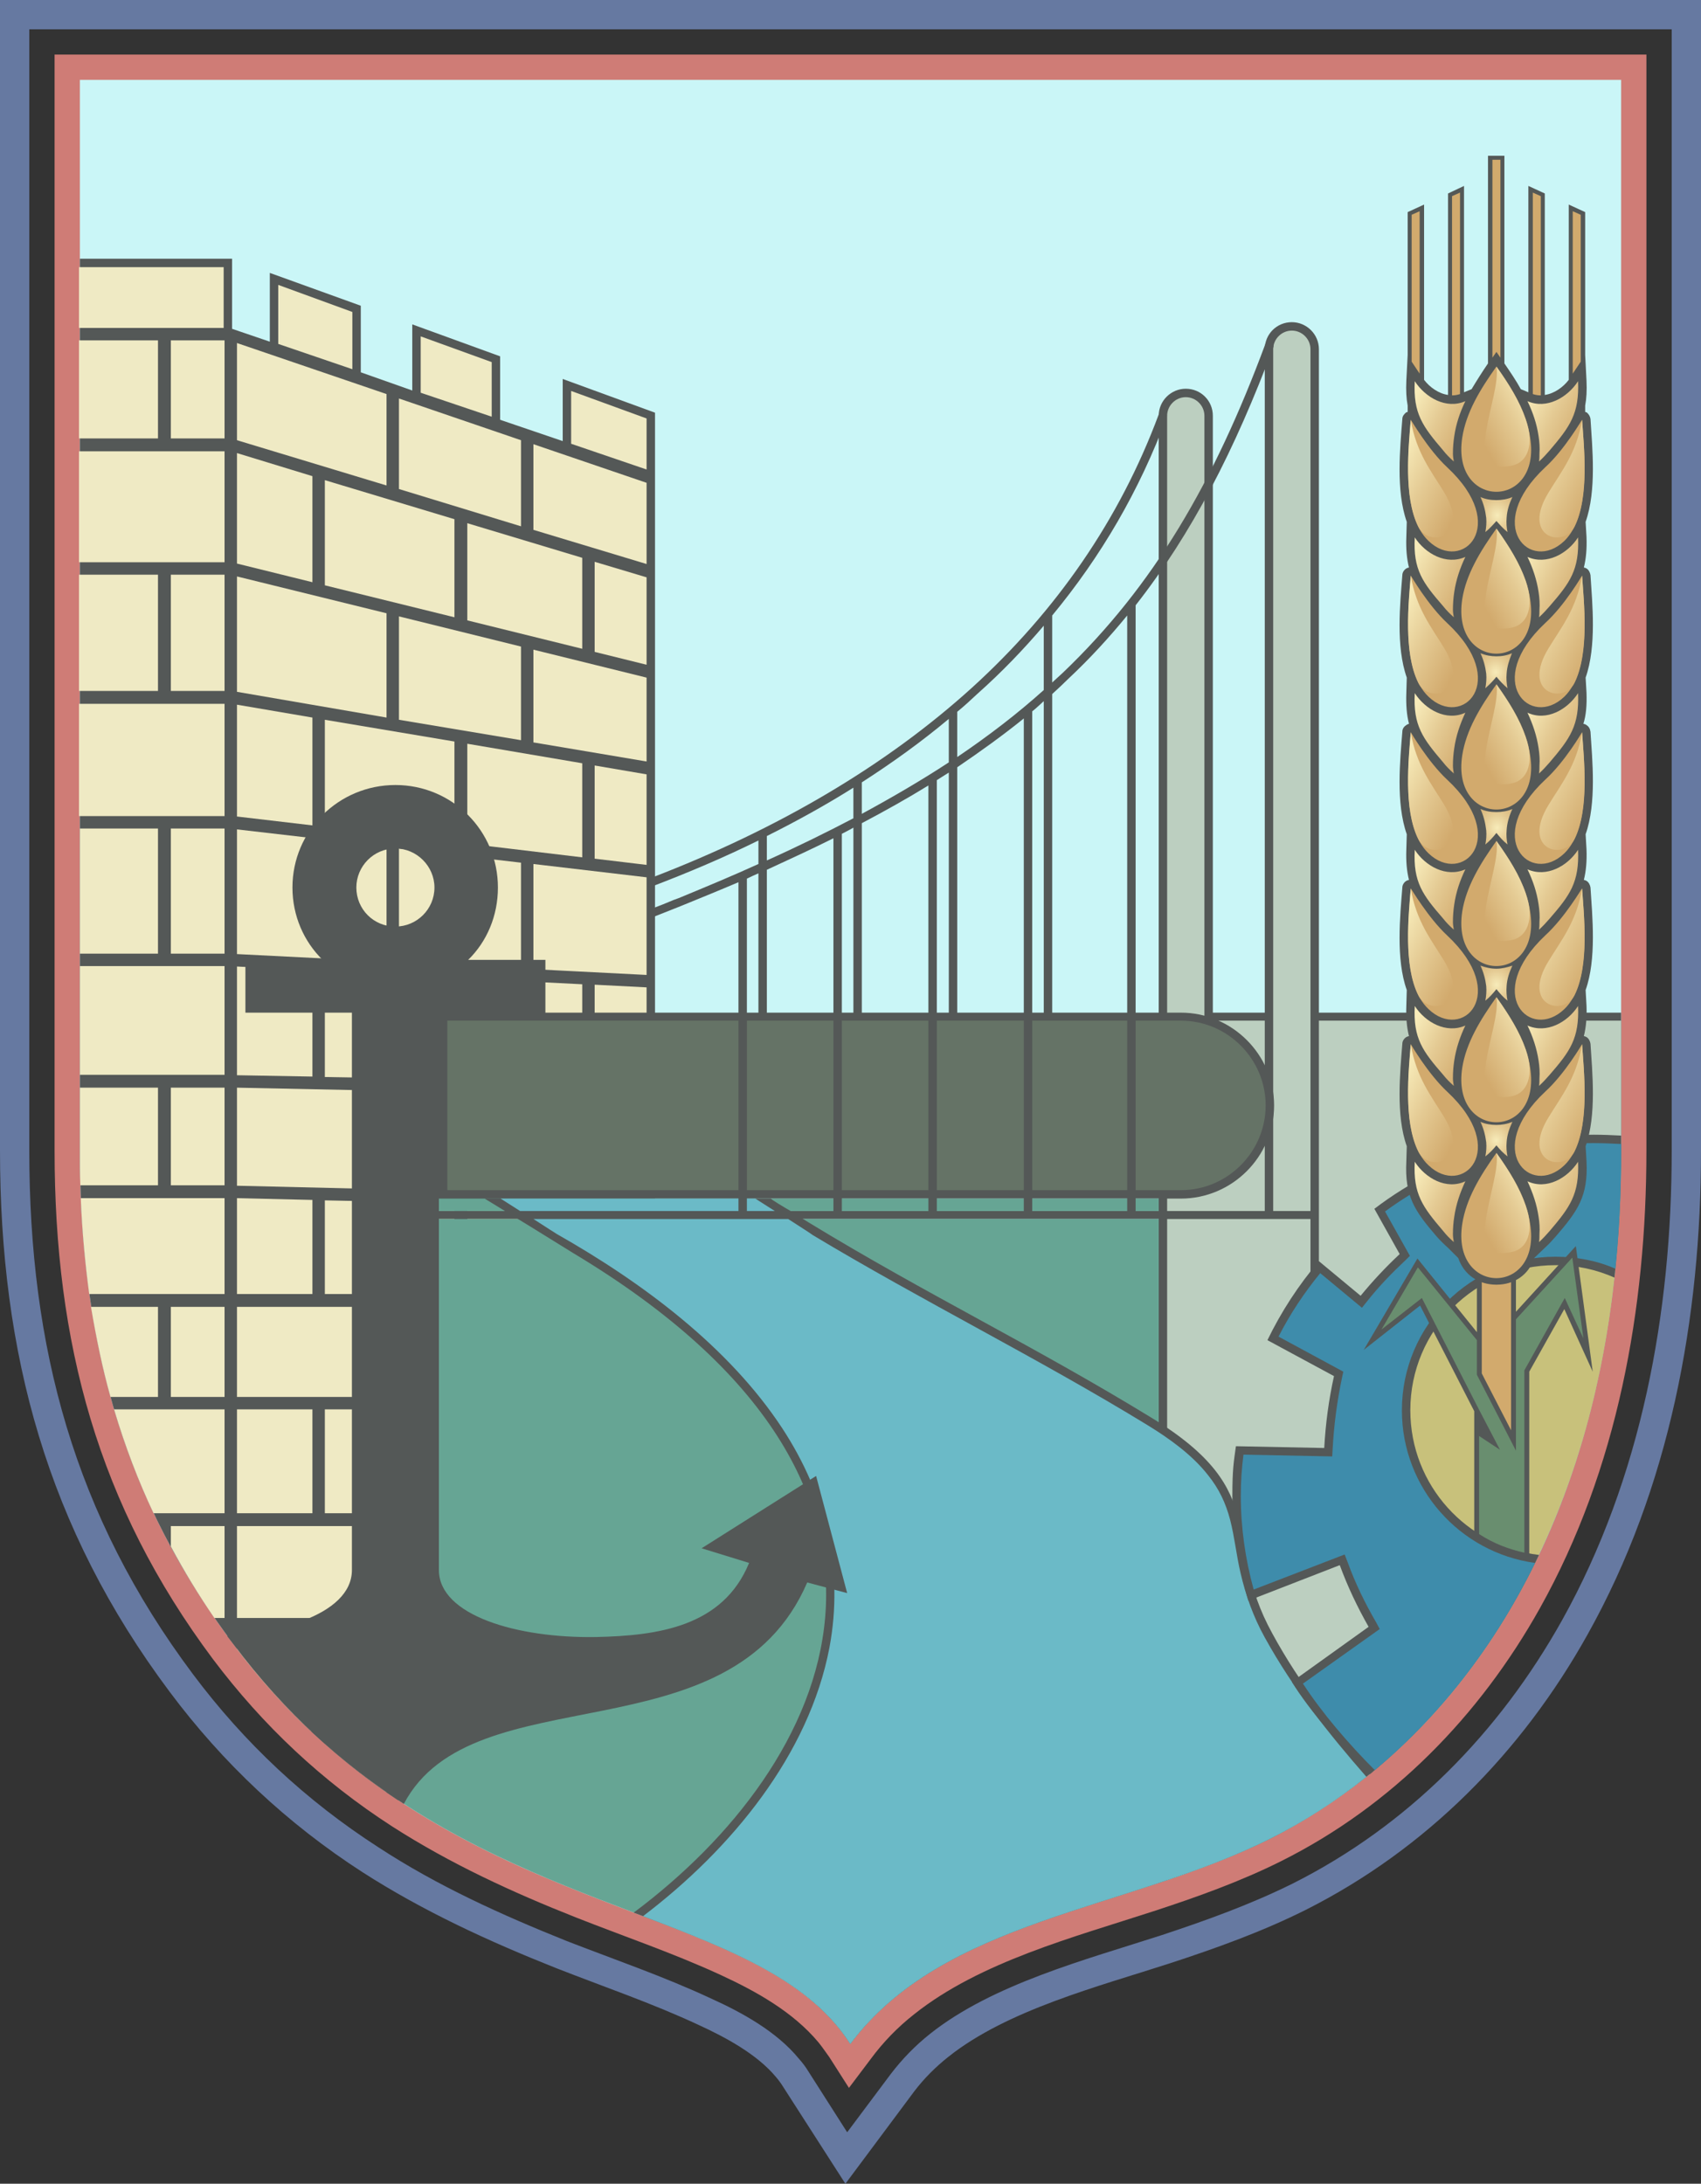 <?xml version="1.0" encoding="UTF-8"?>
<!DOCTYPE svg PUBLIC "-//W3C//DTD SVG 1.1//EN" "http://www.w3.org/Graphics/SVG/1.1/DTD/svg11.dtd">
<!-- Creator: CorelDRAW X7 -->
<svg xmlns="http://www.w3.org/2000/svg" xml:space="preserve" width="3.833in" height="4.921in" version="1.1" style="shape-rendering:geometricPrecision; text-rendering:geometricPrecision; image-rendering:optimizeQuality; fill-rule:evenodd; clip-rule:evenodd"
viewBox="0 0 3833 4921"
 xmlns:xlink="http://www.w3.org/1999/xlink">
 <rect x="0" y="0" width="3833" height="4921" fill="#333333" stroke="none"/>
 <defs>
  <style type="text/css">
   <![CDATA[
    .fil10 {fill:#3E8CAB}
    .fil3 {fill:#545857}
    .fil6 {fill:#657366}
    .fil0 {fill:#6679A1}
    .fil7 {fill:#66A594}
    .fil11 {fill:#698E6F}
    .fil8 {fill:#6BBAC7}
    .fil5 {fill:#BCCFC0}
    .fil9 {fill:#C8C17B}
    .fil2 {fill:#CAF6F7}
    .fil1 {fill:#CF7C76}
    .fil12 {fill:#D2AA6D}
    .fil4 {fill:#EFEAC4}
    .fil13 {fill:#545857;fill-rule:nonzero}
    .fil45 {fill:url(#id0)}
    .fil41 {fill:url(#id1)}
    .fil39 {fill:url(#id2)}
    .fil43 {fill:url(#id3)}
    .fil35 {fill:url(#id4)}
    .fil37 {fill:url(#id5)}
    .fil46 {fill:url(#id6)}
    .fil42 {fill:url(#id7)}
    .fil40 {fill:url(#id8)}
    .fil44 {fill:url(#id9)}
    .fil36 {fill:url(#id10)}
    .fil38 {fill:url(#id11)}
    .fil33 {fill:url(#id12)}
    .fil25 {fill:url(#id13)}
    .fil31 {fill:url(#id14)}
    .fil29 {fill:url(#id15)}
    .fil27 {fill:url(#id16)}
    .fil34 {fill:url(#id17)}
    .fil26 {fill:url(#id18)}
    .fil32 {fill:url(#id19)}
    .fil30 {fill:url(#id20)}
    .fil28 {fill:url(#id21)}
    .fil21 {fill:url(#id22)}
    .fil19 {fill:url(#id23)}
    .fil22 {fill:url(#id24)}
    .fil23 {fill:url(#id25)}
    .fil24 {fill:url(#id26)}
    .fil20 {fill:url(#id27)}
    .fil17 {fill:url(#id28)}
    .fil14 {fill:url(#id29)}
    .fil18 {fill:url(#id30)}
    .fil16 {fill:url(#id31)}
    .fil15 {fill:url(#id32)}
   ]]>
  </style>
  <linearGradient id="id0" gradientUnits="userSpaceOnUse" x1="3566.27" y1="1335.25" x2="3431.63" y2="1266.65">
   <stop offset="0" style="stop-opacity:1; stop-color:#D2AA6D"/>
   <stop offset="0.541" style="stop-opacity:1; stop-color:#E4CA93"/>
   <stop offset="1" style="stop-opacity:1; stop-color:#F7EBB9"/>
  </linearGradient>
  <linearGradient id="id1" gradientUnits="userSpaceOnUse" xlink:href="#id0" x1="3566.27" y1="2039.15" x2="3431.63" y2="1970.55">
  </linearGradient>
  <linearGradient id="id2" gradientUnits="userSpaceOnUse" xlink:href="#id0" x1="3566.27" y1="2391.21" x2="3431.63" y2="2322.61">
  </linearGradient>
  <linearGradient id="id3" gradientUnits="userSpaceOnUse" xlink:href="#id0" x1="3566.27" y1="1686.57" x2="3431.63" y2="1617.97">
  </linearGradient>
  <linearGradient id="id4" gradientUnits="userSpaceOnUse" xlink:href="#id0" x1="3566.27" y1="983.685" x2="3431.63" y2="915.083">
  </linearGradient>
  <linearGradient id="id5" gradientUnits="userSpaceOnUse" xlink:href="#id0" x1="3566.27" y1="2742.53" x2="3431.63" y2="2673.93">
  </linearGradient>
  <linearGradient id="id6" gradientUnits="userSpaceOnUse" xlink:href="#id0" x1="3312.09" y1="1335.25" x2="3177.45" y2="1266.65">
  </linearGradient>
  <linearGradient id="id7" gradientUnits="userSpaceOnUse" xlink:href="#id0" x1="3312.09" y1="2039.15" x2="3177.45" y2="1970.55">
  </linearGradient>
  <linearGradient id="id8" gradientUnits="userSpaceOnUse" xlink:href="#id0" x1="3312.09" y1="2391.21" x2="3177.45" y2="2322.61">
  </linearGradient>
  <linearGradient id="id9" gradientUnits="userSpaceOnUse" xlink:href="#id0" x1="3312.09" y1="1686.57" x2="3177.45" y2="1617.97">
  </linearGradient>
  <linearGradient id="id10" gradientUnits="userSpaceOnUse" xlink:href="#id0" x1="3312.09" y1="983.685" x2="3177.45" y2="915.083">
  </linearGradient>
  <linearGradient id="id11" gradientUnits="userSpaceOnUse" xlink:href="#id0" x1="3312.09" y1="2742.53" x2="3177.45" y2="2673.93">
  </linearGradient>
  <linearGradient id="id12" gradientUnits="userSpaceOnUse" xlink:href="#id0" x1="3597.07" y1="1469.26" x2="3442.68" y2="1390.58">
  </linearGradient>
  <linearGradient id="id13" gradientUnits="userSpaceOnUse" xlink:href="#id0" x1="3597.07" y1="1117.94" x2="3442.68" y2="1039.27">
  </linearGradient>
  <linearGradient id="id14" gradientUnits="userSpaceOnUse" xlink:href="#id0" x1="3597.07" y1="1822.07" x2="3442.68" y2="1743.4">
  </linearGradient>
  <linearGradient id="id15" gradientUnits="userSpaceOnUse" xlink:href="#id0" x1="3597.07" y1="2173.64" x2="3442.68" y2="2094.97">
  </linearGradient>
  <linearGradient id="id16" gradientUnits="userSpaceOnUse" xlink:href="#id0" x1="3597.07" y1="2525.45" x2="3442.68" y2="2446.78">
  </linearGradient>
  <linearGradient id="id17" gradientUnits="userSpaceOnUse" xlink:href="#id0" x1="3301.05" y1="1469.26" x2="3146.65" y2="1390.58">
  </linearGradient>
  <linearGradient id="id18" gradientUnits="userSpaceOnUse" xlink:href="#id0" x1="3301.05" y1="1117.94" x2="3146.65" y2="1039.27">
  </linearGradient>
  <linearGradient id="id19" gradientUnits="userSpaceOnUse" xlink:href="#id0" x1="3301.05" y1="1822.07" x2="3146.65" y2="1743.4">
  </linearGradient>
  <linearGradient id="id20" gradientUnits="userSpaceOnUse" xlink:href="#id0" x1="3301.05" y1="2173.64" x2="3146.65" y2="2094.97">
  </linearGradient>
  <linearGradient id="id21" gradientUnits="userSpaceOnUse" xlink:href="#id0" x1="3301.05" y1="2525.45" x2="3146.65" y2="2446.78">
  </linearGradient>
  <linearGradient id="id22" gradientUnits="userSpaceOnUse" xlink:href="#id0" x1="3329.59" y1="1692.59" x2="3463.12" y2="1617.5">
  </linearGradient>
  <linearGradient id="id23" gradientUnits="userSpaceOnUse" xlink:href="#id0" x1="3329.59" y1="2748.54" x2="3463.12" y2="2673.45">
  </linearGradient>
  <linearGradient id="id24" gradientUnits="userSpaceOnUse" xlink:href="#id0" x1="3329.59" y1="2045.17" x2="3463.12" y2="1970.07">
  </linearGradient>
  <linearGradient id="id25" gradientUnits="userSpaceOnUse" xlink:href="#id0" x1="3329.59" y1="2397.24" x2="3463.12" y2="2322.14">
  </linearGradient>
  <linearGradient id="id26" gradientUnits="userSpaceOnUse" xlink:href="#id0" x1="3329.59" y1="976.437" x2="3463.12" y2="901.343">
  </linearGradient>
  <linearGradient id="id27" gradientUnits="userSpaceOnUse" xlink:href="#id0" x1="3329.59" y1="1341.27" x2="3463.12" y2="1266.18">
  </linearGradient>
  <radialGradient id="id28" gradientUnits="userSpaceOnUse" gradientTransform="matrix(-1.067 -0.615 -0.544 1.206 7793 1760)" cx="3371.87" cy="1515.79" r="51.732" fx="3371.87" fy="1515.79">
   <stop offset="0" style="stop-opacity:1; stop-color:#F7EBB9"/>
   <stop offset="0.459" style="stop-opacity:1; stop-color:#E4CA93"/>
   <stop offset="1" style="stop-opacity:1; stop-color:#D2AA6D"/>
  </radialGradient>
  <radialGradient id="id29" gradientUnits="userSpaceOnUse" gradientTransform="matrix(-1.071 -0.615 -0.546 1.206 8387 1542)" xlink:href="#id28" cx="3371.87" cy="2571.62" r="51.728" fx="3371.87" fy="2571.62">
  </radialGradient>
  <radialGradient id="id30" gradientUnits="userSpaceOnUse" gradientTransform="matrix(-1.07 -0.615 -0.545 1.206 7616 1832)" xlink:href="#id28" cx="3371.87" cy="1163.41" r="52.626" fx="3371.87" fy="1163.41">
  </radialGradient>
  <radialGradient id="id31" gradientUnits="userSpaceOnUse" gradientTransform="matrix(-1.076 -0.615 -0.548 1.206 8025 1687)" xlink:href="#id28" cx="3371.86" cy="1867.31" r="52.539" fx="3371.86" fy="1867.31">
  </radialGradient>
  <radialGradient id="id32" gradientUnits="userSpaceOnUse" gradientTransform="matrix(-1.065 -0.615 -0.543 1.206 8169 1615)" xlink:href="#id28" cx="3371.86" cy="2220.02" r="52.221" fx="3371.86" fy="2220.02">
  </radialGradient>
 </defs>
 <g id="Layer_x0020_1">
  <g id="_936736800">
   <path class="fil0" d="M1765 4703c-5,-8 -10,-15 -16,-22 -43,-52 -114,-90 -175,-118 -105,-49 -214,-86 -321,-128 -151,-60 -299,-128 -436,-216 -169,-109 -315,-246 -435,-407 -276,-369 -382,-762 -382,-1219 0,-804 0,-1609 0,-2413l0 -180 180 0c579,0 1157,0 1736,0 579,0 1158,0 1737,0l180 0 0 180c0,804 0,1609 0,2413 0,377 -70,759 -256,1091 -148,265 -363,483 -635,620 -98,49 -201,86 -305,120 -160,52 -367,105 -500,211 -29,23 -55,49 -77,78l-155 208 -140 -218zm56 -36c-6,-10 -13,-19 -21,-28 -50,-61 -128,-104 -199,-136 -105,-49 -216,-87 -324,-129 -147,-59 -291,-124 -424,-211 -163,-105 -302,-235 -418,-390 -268,-358 -369,-737 -369,-1180 0,-804 0,-1609 0,-2413l0 -114 114 0c579,0 1157,0 1736,0 579,0 1158,0 1737,0l114 0 0 114c0,804 0,1609 0,2413 0,365 -68,737 -247,1058 -142,254 -347,463 -608,594 -95,47 -195,83 -295,116 -170,55 -380,110 -521,222 -34,27 -63,57 -89,91l-98 131 -88 -138z"/>
   <path class="fil1" d="M1869 4636c-8,-11 -16,-23 -25,-34 -57,-68 -139,-114 -219,-151 -106,-49 -218,-87 -327,-130 -144,-57 -283,-121 -414,-205 -158,-102 -291,-227 -404,-377 -260,-348 -357,-714 -357,-1146 0,-804 0,-1609 0,-2413l0 -57 57 0c579,0 1157,0 1736,0 579,0 1158,0 1737,0l57 0 0 57c0,804 0,1609 0,2413 0,355 -65,718 -240,1031 -136,243 -333,445 -583,570 -92,46 -190,81 -288,113 -178,58 -391,114 -539,232 -37,29 -70,63 -98,101l-49 65 -44 -69z"/>
   <path class="fil2" d="M1916 4606c-217,-340 -911,-261 -1390,-901 -205,-274 -346,-605 -346,-1112 0,-891 0,-1522 0,-2413 579,0 1157,0 1736,0 579,0 1158,0 1737,0 0,891 0,1522 0,2413 0,826 -356,1332 -792,1551 -322,161 -735,181 -945,462z"/>
   <path class="fil3" d="M180 583l343 0c0,53 0,105 0,158l85 29 0 -155 205 74 0 150 116 41 0 -149 198 72 0 143 141 48 0 -140 208 76 0 3127 -579 0c-130,-87 -257,-199 -371,-352 -205,-274 -346,-605 -346,-1112l0 -681 0 -48 0 -1281z"/>
   <path class="fil4" d="M178 602l0 137 326 0 0 -137c-109,0 -217,0 -326,0zm0 165l0 221 178 0 0 -221 -178 0zm0 250l0 250 328 0 0 -250 -328 0zm0 278l0 262 178 0 0 -262 -178 0zm0 291l0 253 328 0 0 -253 -328 0zm2 563l176 0 0 -282 -176 0 0 282zm0 273l326 0 0 -245 -326 0 0 245zm1 249l175 0 0 -220 -176 0 0 142c0,27 0,53 1,78zm20 245l305 0 0 -216 -324 0c3,76 10,148 19,216zm48 232l107 0 0 -203 -151 0c12,71 26,139 44,203zm97 262l160 0 0 -234 -249 0c25,84 55,162 89,234zm524 628l1 0 0 -109 -139 0c45,40 91,76 138,109zm29 0l275 0 0 -109 -275 0 0 109zm303 0l255 0 0 -109 -255 0 0 109zm255 -137l0 -227 -117 0 0 227 117 0zm0 -255l0 -207 -255 0 0 207 255 0zm0 -236l0 -234 -117 0 0 234 117 0zm0 -262l0 -203 -255 0 0 203 255 0zm0 -232l0 -195 -117 -2 0 197 117 0zm0 -223l0 -224 -255 -5 0 223 255 6zm0 -252l0 -216 -117 -6 0 219 117 3zm0 -244l0 -220 -255 -30 0 237 255 13zm0 -248l0 -204 -117 -20 0 210 117 14zm0 -233l0 -189 -255 -63 0 209 255 43zm0 -218l0 -197 -117 -35 0 203 117 29zm0 -227l0 -183 -255 -87 0 193 255 77zm0 -213l0 -115 -170 -62 0 119 170 58zm-283 -66l-275 -94 0 204 275 84 0 -194zm-66 -53l0 -123 -160 -58 0 127 160 54zm-314 -107l0 -129 -167 -61 0 133 167 57zm77 56l-337 -115 0 219 337 102 0 -206zm-365 -121l-121 0 0 221 121 0 0 -221zm195 3134l3 0 0 -227 -170 0 0 42c53,70 109,131 167,185zm31 0l292 0 0 -227 -292 0 0 227zm321 0l259 0 0 -227 -259 0 0 227zm-570 -255l23 0 0 -207 -121 0 0 46c30,56 63,110 98,161zm51 0l337 0 0 -207 -337 0 0 207zm365 0l275 0 0 -207 -275 0 0 207zm-365 -236l170 0 0 -234 -170 0 0 234zm198 0l292 0 0 -234 -292 0 0 234zm321 0l259 0 0 -234 -259 0 0 234zm-668 -262l121 0 0 -203 -121 0 0 203zm149 0l337 0 0 -203 -337 0 0 203zm365 0l275 0 0 -203 -275 0 0 203zm-365 -232l170 0 0 -212 -170 -4 0 216zm198 0l292 0 0 -205 -292 -6 0 211zm321 0l259 0 0 -198 -259 -6 0 204zm-668 -245l121 0 0 -220 -121 0 0 220zm149 1l337 8 0 -222 -337 -7 0 221zm365 8l275 6 0 -223 -275 -5 0 222zm-365 -257l170 3 0 -239 -170 -9 0 245zm198 4l292 5 0 -229 -292 -15 0 239zm321 6l259 5 0 -220 -259 -13 0 228zm-668 -284l121 0 0 -282 -121 0 0 282zm149 1l337 17 0 -259 -337 -39 0 281zm365 18l275 14 0 -238 -275 -32 0 256zm-365 -328l170 20 0 -243 -170 -29 0 252zm198 24l292 34 0 -227 -292 -49 0 242zm321 37l259 31 0 -212 -259 -44 0 225zm-668 -344l121 0 0 -262 -121 0 0 262zm149 2l337 58 0 -235 -337 -83 0 260zm365 63l275 46 0 -211 -275 -68 0 233zm-365 -352l170 42 0 -239 -170 -52 0 249zm198 49l292 72 0 -221 -292 -88 0 237zm321 79l259 64 0 -205 -259 -78 0 219z"/>
   <path class="fil3" d="M3653 2282l-1042 0 0 1961c86,-29 171,-60 250,-99 436,-219 792,-725 792,-1551l0 -82 0 -229z"/>
   <path class="fil5" d="M2630 2300l1023 0 0 293c0,112 -6,217 -19,317l0 1c-79,640 -396,1043 -773,1233 -73,36 -151,66 -231,93l0 -1937z"/>
   <path class="fil3" d="M2850 2747l68 0 35 0 0 240 19 0 0 -240 0 -260 0 -1700c0,-34 -28,-61 -61,-61l0 0c-34,0 -61,27 -61,61l0 1942 -1918 0 0 18 1918 0z"/>
   <path class="fil5" d="M2869 2729l84 0 0 -1942c0,-23 -19,-42 -42,-42 -23,0 -42,19 -42,42l0 1942z"/>
   <path class="fil3" d="M2611 2685l122 0 0 -1748c0,-34 -27,-61 -61,-61l0 0c-33,0 -61,27 -61,61l0 1748z"/>
   <path class="fil5" d="M2630 2682l84 0 0 -1745c0,-23 -19,-42 -42,-42 -23,0 -42,19 -42,42l0 1745z"/>
   <path class="fil3" d="M968 2282l1693 0c115,0 210,94 210,209l0 0c0,116 -95,210 -210,210l-1693 0 0 -419z"/>
   <path class="fil6" d="M1008 2300l0 382 1653 0c105,0 191,-86 191,-191 0,-105 -86,-191 -191,-191l-1653 0z"/>
   <path class="fil7" d="M2611 2701l-1729 0 0 1345c417,285 867,298 1034,560 172,-230 479,-285 761,-386l-41 -925 -25 0 0 -548 -1649 0 0 -18 1649 0 0 -22 0 -6z"/>
   <path class="fil3" d="M1092 2701c15,9 33,20 49,30l644 0c-21,-12 -47,-28 -48,-30l-645 0zm72 44c43,26 92,57 128,79 890,534 578,1156 136,1486 214,81 395,150 488,296 210,-281 623,-301 945,-462 81,-41 159,-92 233,-152 -85,-96 -164,-195 -227,-311 -117,-212 4,-317 -272,-486 -268,-164 -507,-278 -774,-441l-16 -10 -641 1z"/>
   <path class="fil8" d="M3079 4004c-85,-97 -165,-198 -229,-314 -26,-47 -43,-95 -55,-147 -9,-39 -13,-79 -23,-118 -10,-38 -25,-70 -50,-101 -36,-46 -88,-83 -137,-113 -247,-151 -506,-279 -754,-428 -2,-2 -27,-18 -55,-36l-574 0c28,18 51,33 53,34 194,110 388,255 508,438 98,150 139,318 106,494 -46,241 -221,454 -420,605 205,78 377,147 467,288 210,-281 623,-301 945,-462 76,-38 149,-85 218,-140zm-1333 -1275c-19,-12 -36,-23 -44,-28l-574 0c13,8 28,18 44,28l574 0z"/>
   <path class="fil9" d="M3505 2841c48,0 93,10 134,28 -26,249 -88,463 -176,644 -166,-20 -295,-162 -295,-335 0,-186 151,-337 337,-337z"/>
   <g>
    <path class="fil3" d="M3591 2557c21,0 42,1 62,2l0 34c0,100 -5,195 -15,286 -41,-18 -85,-28 -133,-28 -181,0 -327,146 -327,327 0,169 127,307 290,326 -99,208 -231,371 -381,494 -64,-60 -136,-143 -176,-208l173 -124c-25,-44 -47,-90 -65,-139l-206 80c-23,-75 -36,-176 -36,-236 0,-60 3,-76 8,-112l199 4c3,-54 10,-108 22,-162l-150 -81c31,-64 70,-124 116,-178l94 78c27,-33 56,-64 88,-94l-57 -102c80,-61 171,-107 270,-136 10,40 22,87 31,125 41,-11 83,-18 126,-24l17 -130c16,-1 33,-2 50,-2z"/>
    <path class="fil10" d="M3557 2577l-16 129 -15 2c-41,5 -82,13 -123,23l-19 5 -4 -19c-9,-35 -18,-70 -26,-105 -84,26 -162,66 -233,118l56 100 -10 10c-31,29 -60,59 -86,92l-12 15 -94 -78c-36,44 -68,92 -94,143l146 79 -3 14c-11,52 -18,105 -21,159l-1 18 -200 -4c-4,31 -6,62 -6,93 0,71 10,142 29,211l205 -79 7 18c17,47 39,92 64,135l8 15 -173 123c43,66 103,136 162,195 141,-118 266,-273 361,-467 -169,-23 -300,-168 -300,-344 0,-191 155,-346 346,-346 48,0 94,9 135,27 9,-85 13,-173 13,-266l0 -15c-20,-1 -41,-2 -62,-2 -11,0 -22,0 -34,1z"/>
   </g>
   <path class="fil3" d="M3328 2848l0 154 -134 -166 -121 206 127 -100 122 238c0,92 0,184 0,276 38,26 80,41 124,50l0 -415 79 -141 64 141 -38 -283 -135 148 0 -77 0 -31 -88 0z"/>
   <path class="fil11" d="M3328 3020l-133 -164 -82 140 91 -71 129 252 47 90 -47 -31c0,74 0,148 0,221 34,22 67,34 102,42l0 -411 91 -163 42 91 -25 -182 -127 139 0 296 -88 -171 0 -78z"/>
   <path class="fil12" d="M3339 2887c22,3 44,0 66,-6l0 342 -66 -128c0,-69 0,-138 0,-208z"/>
   <path class="fil3" d="M989 2290l0 8 0 1240c0,102 176,154 354,151 139,-3 286,-23 345,-167l-107 -33 258 -163 70 264 -90 -24c-173,401 -753,203 -909,499 -134,-87 -266,-202 -384,-360 -5,-6 -9,-12 -14,-18l0 0c5,-1 8,-19 12,-19 58,-5 115,2 159,-16 66,-25 110,-63 110,-114l0 -1256 -240 0 0 -119 174 0c-42,-41 -68,-99 -68,-163 0,-128 104,-231 232,-231 128,0 231,103 231,231 0,64 -25,122 -67,163l174 0 0 127 -224 0 -16 0zm-98 -378c48,0 88,40 88,88 0,49 -40,88 -88,88 -49,0 -88,-39 -88,-88 0,-48 39,-88 88,-88z"/>
   <path class="fil13" d="M1468 1978c284,-109 528,-252 723,-429 189,-172 332,-378 420,-615 2,-5 7,-8 12,-6 5,2 8,7 6,12 -61,165 -148,314 -258,447l0 151c8,-7 16,-15 24,-22 205,-196 341,-430 456,-740 2,-5 8,-7 12,-5 5,2 8,7 6,12 -86,230 -183,419 -310,581l0 1374 -19 0 0 -1351c-41,50 -84,97 -132,142 -12,12 -24,23 -37,35l0 726 -19 0 0 -710c-9,8 -17,16 -26,23l0 1135 -19 0 0 -1119c-47,38 -97,74 -150,110l0 561 -19 0 0 -549c-9,6 -18,11 -27,17l0 980 -19 0 0 -968c-47,29 -97,57 -150,85l0 435 -19 0 0 -425c-8,5 -17,9 -26,14l0 859 -19 0 0 -849c-48,24 -98,47 -150,71l0 330 -19 0 0 -322c-9,4 -18,8 -26,12l0 758 -19 0 0 -750c-42,18 -84,35 -128,53l-10 4c-17,7 -41,16 -58,23l0 -20c16,-6 36,-14 50,-20l11 -4c63,-26 123,-51 180,-77l0 -53c-77,38 -157,72 -241,104l0 -20zm884 -568c-46,54 -95,105 -149,153 -15,14 -30,28 -46,41l0 102c71,-48 136,-98 195,-151l0 -145zm-214 210c-61,51 -126,98 -196,143l0 71c70,-38 135,-76 196,-116l0 -98zm-215 155c-62,39 -127,75 -195,109l0 55c69,-31 134,-63 195,-95l0 -69z"/>
   <g>
    <g>
     <path class="fil14" d="M3372 2595c-6,7 -12,13 -19,19l-22 18 7 -28c2,-9 2,-19 1,-29 -1,-15 -5,-29 -11,-43l-10 -21 22 8c10,4 21,6 32,6 11,0 22,-2 32,-6l22 -8 -10 21c-6,14 -10,28 -12,43 -1,10 0,20 2,29l6 28 -21 -18c-7,-6 -13,-12 -19,-19z"/>
     <path class="fil15" d="M3372 2244c-6,7 -12,13 -19,19l-22 18 6 -28c3,-10 3,-20 2,-30 -1,-15 -5,-29 -12,-43l-9 -21 22 8c10,4 21,6 32,6 11,0 22,-2 32,-6l22 -8 -10 21c-6,14 -10,28 -12,43 -1,10 0,20 2,30l7 28 -22 -19c-7,-5 -13,-11 -19,-18z"/>
     <path class="fil16" d="M3372 1892c-6,7 -12,13 -19,18l-22 19 7 -28c2,-10 2,-20 1,-29 -1,-16 -6,-31 -12,-45l-10 -21 22 9c10,4 22,6 33,6 11,0 22,-2 33,-6l22 -9 -10 21c-7,14 -11,29 -13,45 -1,9 0,19 2,29l6 28 -21 -19c-7,-5 -13,-11 -19,-18z"/>
     <path class="fil17" d="M3372 1539c-6,7 -12,13 -19,19l-22 18 7 -28c2,-9 2,-19 1,-29 -1,-15 -5,-29 -11,-43l-10 -21 22 8c10,4 21,6 32,6 11,0 22,-2 32,-6l21 -8 -9 21c-6,14 -10,28 -12,43 -1,10 0,20 2,29l7 28 -22 -18c-7,-6 -13,-12 -19,-19z"/>
     <path class="fil18" d="M3372 1188c-6,7 -12,13 -19,18l-22 19 7 -28c2,-10 2,-20 1,-30 -1,-15 -5,-29 -12,-43l-10 -22 23 9c10,5 21,7 32,7 11,0 22,-2 32,-7l23 -9 -11 22c-6,14 -10,28 -12,43 -1,10 0,20 2,30l7 28 -22 -19c-7,-5 -13,-11 -19,-18z"/>
    </g>
    <path class="fil3" d="M3372 1174c8,9 16,18 25,25 -2,-10 -3,-21 -2,-32 1,-17 6,-32 13,-47 -11,5 -24,7 -36,7 -13,0 -25,-2 -36,-7 7,15 11,30 13,47 1,11 0,22 -2,32 9,-7 17,-16 25,-25zm18 -823l0 468c13,19 26,38 37,58l17 7 0 -465 37 17 0 454c21,-3 41,-17 54,-34l0 -395 37 17 0 322 0 0 3 58c1,22 0,40 -3,56l0 14c1,1 2,1 3,1 5,4 8,9 9,15 4,65 14,161 -11,232l2 34c1,27 -1,49 -6,69 2,0 4,1 6,2 5,3 8,9 9,15 4,64 14,160 -11,231l2 34c1,28 -1,51 -7,70 3,1 5,1 7,3 5,3 8,8 9,15 4,64 14,160 -11,231l2 34c1,27 -1,49 -6,69 2,0 4,1 6,2 5,3 8,9 9,15 4,64 14,161 -11,231l2 35c1,27 -1,49 -6,69 2,0 4,1 6,2 5,3 8,9 9,15 4,64 14,161 -11,231l2 34c4,79 -20,112 -69,169 -8,9 -16,18 -25,26l-24 23c-12,38 -45,60 -85,60 -40,0 -73,-22 -86,-60l-23 -23c-9,-8 -18,-17 -26,-26 -49,-57 -72,-90 -68,-169l1 -34c-25,-70 -15,-167 -10,-231 0,-6 4,-12 9,-15 2,-1 4,-2 6,-2 -5,-20 -7,-42 -6,-69l1 -35c-25,-70 -15,-167 -10,-231 0,-6 4,-12 9,-15 2,-1 4,-2 6,-2 -5,-20 -7,-42 -6,-69l1 -34c-25,-71 -15,-167 -10,-231 0,-7 4,-12 9,-15 2,-2 4,-2 6,-3 -5,-19 -7,-42 -6,-70l1 -34c-25,-71 -15,-167 -10,-231 0,-6 4,-12 9,-15 2,-1 4,-2 6,-2 -5,-20 -7,-42 -6,-69l1 -34c-25,-71 -15,-167 -10,-232 0,-6 4,-11 9,-15 1,0 2,0 3,-1l0 -14c-3,-16 -4,-34 -3,-56l3 -58 0 0 0 -322 37 -17 0 395c13,17 33,31 54,34l0 -454 36 -17 0 465 17 -7c12,-20 24,-39 37,-58l0 -468 37 0zm-18 2230c8,10 16,18 25,25 -2,-10 -3,-21 -2,-32 1,-16 6,-31 13,-46 -12,5 -24,7 -36,7 -12,0 -25,-2 -36,-7 7,15 11,30 13,46 1,11 0,22 -2,32 9,-7 17,-15 25,-25zm0 -352c8,10 16,19 25,26 -2,-10 -3,-22 -2,-33 1,-16 6,-31 13,-46 -12,4 -24,7 -36,7 -13,0 -25,-3 -36,-7 7,15 11,30 13,46 1,11 0,23 -2,33 9,-7 17,-16 25,-26zm0 -352c8,10 16,19 25,26 -2,-10 -3,-21 -2,-32 1,-17 6,-33 13,-48 -11,5 -24,7 -36,7 -13,0 -25,-2 -36,-7 7,15 11,31 13,48 1,11 0,22 -2,32 9,-7 17,-16 25,-26zm0 -352c8,10 16,18 25,26 -2,-11 -3,-22 -2,-33 1,-16 6,-31 12,-46 -11,5 -23,7 -35,7 -12,0 -24,-2 -36,-7 7,15 11,30 13,46 1,11 0,22 -2,33 9,-8 17,-16 25,-26z"/>
    <path class="fil12" d="M3381 360l-18 0 0 446 9 -13 9 13 0 -446zm-182 116l-18 8 0 331 18 27 0 -366zm273 -34l-18 -8 0 454c6,2 12,3 18,3l0 -449zm90 42l-18 -8 0 366 18 -27 0 -331zm-272 -50l-18 8 0 449c6,0 12,-1 18,-3l0 -454z"/>
    <g>
     <path class="fil12" d="M3372 2598c-37,52 -68,103 -77,160 -25,163 179,163 153,0 -8,-57 -39,-108 -76,-160z"/>
     <path class="fil19" d="M3372 2598c12,67 -86,250 36,223 32,-7 51,-44 30,-104 -14,-41 -38,-80 -66,-119z"/>
    </g>
    <g>
     <path class="fil12" d="M3372 1191c-37,52 -68,103 -77,159 -25,164 179,164 153,0 -8,-56 -39,-107 -76,-159z"/>
     <path class="fil20" d="M3372 1191c12,67 -86,249 36,223 32,-7 51,-44 30,-105 -14,-40 -38,-79 -66,-118z"/>
    </g>
    <g>
     <path class="fil12" d="M3372 1542c-37,52 -68,103 -77,160 -25,163 179,163 153,0 -8,-57 -39,-108 -76,-160z"/>
     <path class="fil21" d="M3372 1542c12,67 -86,250 36,223 32,-7 51,-44 30,-104 -14,-41 -38,-80 -66,-119z"/>
    </g>
    <g>
     <path class="fil12" d="M3372 1895c-37,52 -68,103 -77,159 -25,164 179,164 153,0 -8,-56 -39,-107 -76,-159z"/>
     <path class="fil22" d="M3372 1895c12,67 -86,249 36,223 32,-7 51,-45 30,-105 -14,-41 -38,-79 -66,-118z"/>
    </g>
    <g>
     <path class="fil12" d="M3372 2247c-37,52 -68,103 -77,159 -25,164 179,164 153,0 -8,-56 -39,-107 -76,-159z"/>
     <path class="fil23" d="M3372 2247c12,67 -86,249 36,223 32,-7 51,-45 30,-105 -14,-40 -38,-79 -66,-118z"/>
    </g>
    <g>
     <path class="fil12" d="M3372 826c-37,52 -68,103 -77,160 -25,163 179,163 153,0 -8,-57 -39,-108 -76,-160z"/>
     <path class="fil24" d="M3372 826c12,67 -86,250 36,223 32,-7 51,-44 30,-104 -14,-41 -38,-80 -66,-119z"/>
    </g>
    <g>
     <g>
      <path class="fil12" d="M3482 1053c44,-40 83,-108 83,-107 5,71 21,214 -40,273 -76,73 -184,-34 -43,-166z"/>
      <path class="fil25" d="M3565 946c4,60 17,173 -17,241 -25,49 -121,24 -58,-78 28,-46 63,-89 75,-163z"/>
     </g>
     <g>
      <path class="fil12" d="M3261 1053c-43,-40 -82,-108 -82,-107 -5,71 -22,214 40,273 76,73 184,-34 42,-166z"/>
      <path class="fil26" d="M3179 946c-5,60 -17,173 17,241 24,49 120,24 58,-78 -28,-46 -63,-89 -75,-163z"/>
     </g>
    </g>
    <g>
     <g>
      <path class="fil12" d="M3482 2460c44,-40 83,-107 83,-107 5,72 21,215 -40,273 -76,73 -184,-34 -43,-166z"/>
      <path class="fil27" d="M3565 2353c4,61 17,173 -17,242 -25,49 -121,23 -58,-78 28,-46 63,-89 75,-164z"/>
     </g>
     <g>
      <path class="fil12" d="M3261 2460c-43,-40 -82,-107 -82,-107 -5,72 -22,215 40,273 76,73 184,-34 42,-166z"/>
      <path class="fil28" d="M3179 2353c-5,61 -17,173 17,242 24,49 120,23 58,-78 -28,-46 -63,-89 -75,-164z"/>
     </g>
    </g>
    <g>
     <g>
      <path class="fil12" d="M3482 2108c44,-40 83,-107 83,-106 5,71 21,214 -40,272 -76,73 -184,-33 -43,-166z"/>
      <path class="fil29" d="M3565 2002c4,60 17,173 -17,241 -25,49 -121,23 -58,-78 28,-46 63,-89 75,-163z"/>
     </g>
     <g>
      <path class="fil12" d="M3261 2108c-43,-40 -82,-107 -82,-106 -5,71 -22,214 40,272 76,73 184,-33 42,-166z"/>
      <path class="fil30" d="M3179 2002c-5,60 -17,173 17,241 24,49 120,23 58,-78 -28,-46 -63,-89 -75,-163z"/>
     </g>
    </g>
    <g>
     <g>
      <path class="fil12" d="M3482 1757c44,-40 83,-107 83,-107 5,71 21,214 -40,273 -76,73 -184,-34 -43,-166z"/>
      <path class="fil31" d="M3565 1650c4,61 17,173 -17,241 -25,49 -121,24 -58,-78 28,-46 63,-89 75,-163z"/>
     </g>
     <g>
      <path class="fil12" d="M3261 1757c-43,-40 -82,-107 -82,-107 -5,71 -22,214 40,273 76,73 184,-34 42,-166z"/>
      <path class="fil32" d="M3179 1650c-5,61 -17,173 17,241 24,49 120,24 58,-78 -28,-46 -63,-89 -75,-163z"/>
     </g>
    </g>
    <g>
     <g>
      <path class="fil12" d="M3482 1404c44,-40 83,-107 83,-107 5,71 21,214 -40,273 -76,73 -184,-34 -43,-166z"/>
      <path class="fil33" d="M3565 1297c4,61 17,173 -17,242 -25,49 -121,23 -58,-79 28,-46 63,-89 75,-163z"/>
     </g>
     <g>
      <path class="fil12" d="M3261 1404c-43,-40 -82,-107 -82,-107 -5,71 -22,214 40,273 76,73 184,-34 42,-166z"/>
      <path class="fil34" d="M3179 1297c-5,61 -17,173 17,242 24,49 120,23 58,-79 -28,-46 -63,-89 -75,-163z"/>
     </g>
    </g>
    <g>
     <path class="fil35" d="M3556 859c-24,37 -71,64 -114,45 12,25 21,51 25,79 2,13 3,26 2,39 0,6 0,12 -1,18 9,-8 16,-16 24,-25 46,-54 67,-83 64,-156z"/>
     <path class="fil36" d="M3188 859c24,37 71,64 114,45 -12,25 -21,51 -25,79 -2,13 -3,26 -3,39 0,6 1,12 2,18 -9,-8 -17,-16 -24,-25 -46,-54 -68,-83 -64,-156z"/>
    </g>
    <g>
     <path class="fil37" d="M3556 2618c-24,37 -71,64 -114,44 12,26 21,52 25,80 2,12 3,26 2,39 0,6 0,12 -1,18 9,-8 16,-16 24,-25 46,-54 67,-83 64,-156z"/>
     <path class="fil38" d="M3188 2618c24,37 71,64 114,44 -12,26 -21,52 -25,80 -2,12 -3,26 -3,39 0,6 1,12 2,18 -9,-8 -17,-16 -24,-25 -46,-54 -68,-83 -64,-156z"/>
    </g>
    <g>
     <path class="fil39" d="M3556 2267c-24,37 -71,63 -114,44 12,25 21,52 25,79 2,13 3,26 2,40 0,6 0,11 -1,17 9,-8 16,-16 24,-25 46,-53 67,-82 64,-155z"/>
     <path class="fil40" d="M3188 2267c24,37 71,63 114,44 -12,25 -21,52 -25,79 -2,13 -3,26 -3,40 0,6 1,11 2,17 -9,-8 -17,-16 -24,-25 -46,-53 -68,-82 -64,-155z"/>
    </g>
    <g>
     <path class="fil41" d="M3556 1915c-24,37 -71,63 -114,44 12,25 21,51 25,79 2,13 3,26 2,40 0,5 0,11 -1,17 9,-8 16,-16 24,-25 46,-53 67,-82 64,-155z"/>
     <path class="fil42" d="M3188 1915c24,37 71,63 114,44 -12,25 -21,51 -25,79 -2,13 -3,26 -3,40 0,5 1,11 2,17 -9,-8 -17,-16 -24,-25 -46,-53 -68,-82 -64,-155z"/>
    </g>
    <g>
     <path class="fil43" d="M3556 1562c-24,37 -71,64 -114,44 12,26 21,52 25,80 2,13 3,26 2,39 0,6 0,12 -1,18 9,-8 16,-16 24,-25 46,-54 67,-83 64,-156z"/>
     <path class="fil44" d="M3188 1562c24,37 71,64 114,44 -12,26 -21,52 -25,80 -2,13 -3,26 -3,39 0,6 1,12 2,18 -9,-8 -17,-16 -24,-25 -46,-54 -68,-83 -64,-156z"/>
    </g>
    <g>
     <path class="fil45" d="M3556 1211c-24,37 -71,63 -114,44 12,25 21,52 25,79 2,13 3,27 2,40 0,6 0,11 -1,17 9,-8 16,-16 24,-25 46,-53 67,-82 64,-155z"/>
     <path class="fil46" d="M3188 1211c24,37 71,63 114,44 -12,25 -21,52 -25,79 -2,13 -3,27 -3,40 0,6 1,11 2,17 -9,-8 -17,-16 -24,-25 -46,-53 -68,-82 -64,-155z"/>
    </g>
   </g>
  </g>
 </g>
</svg>
